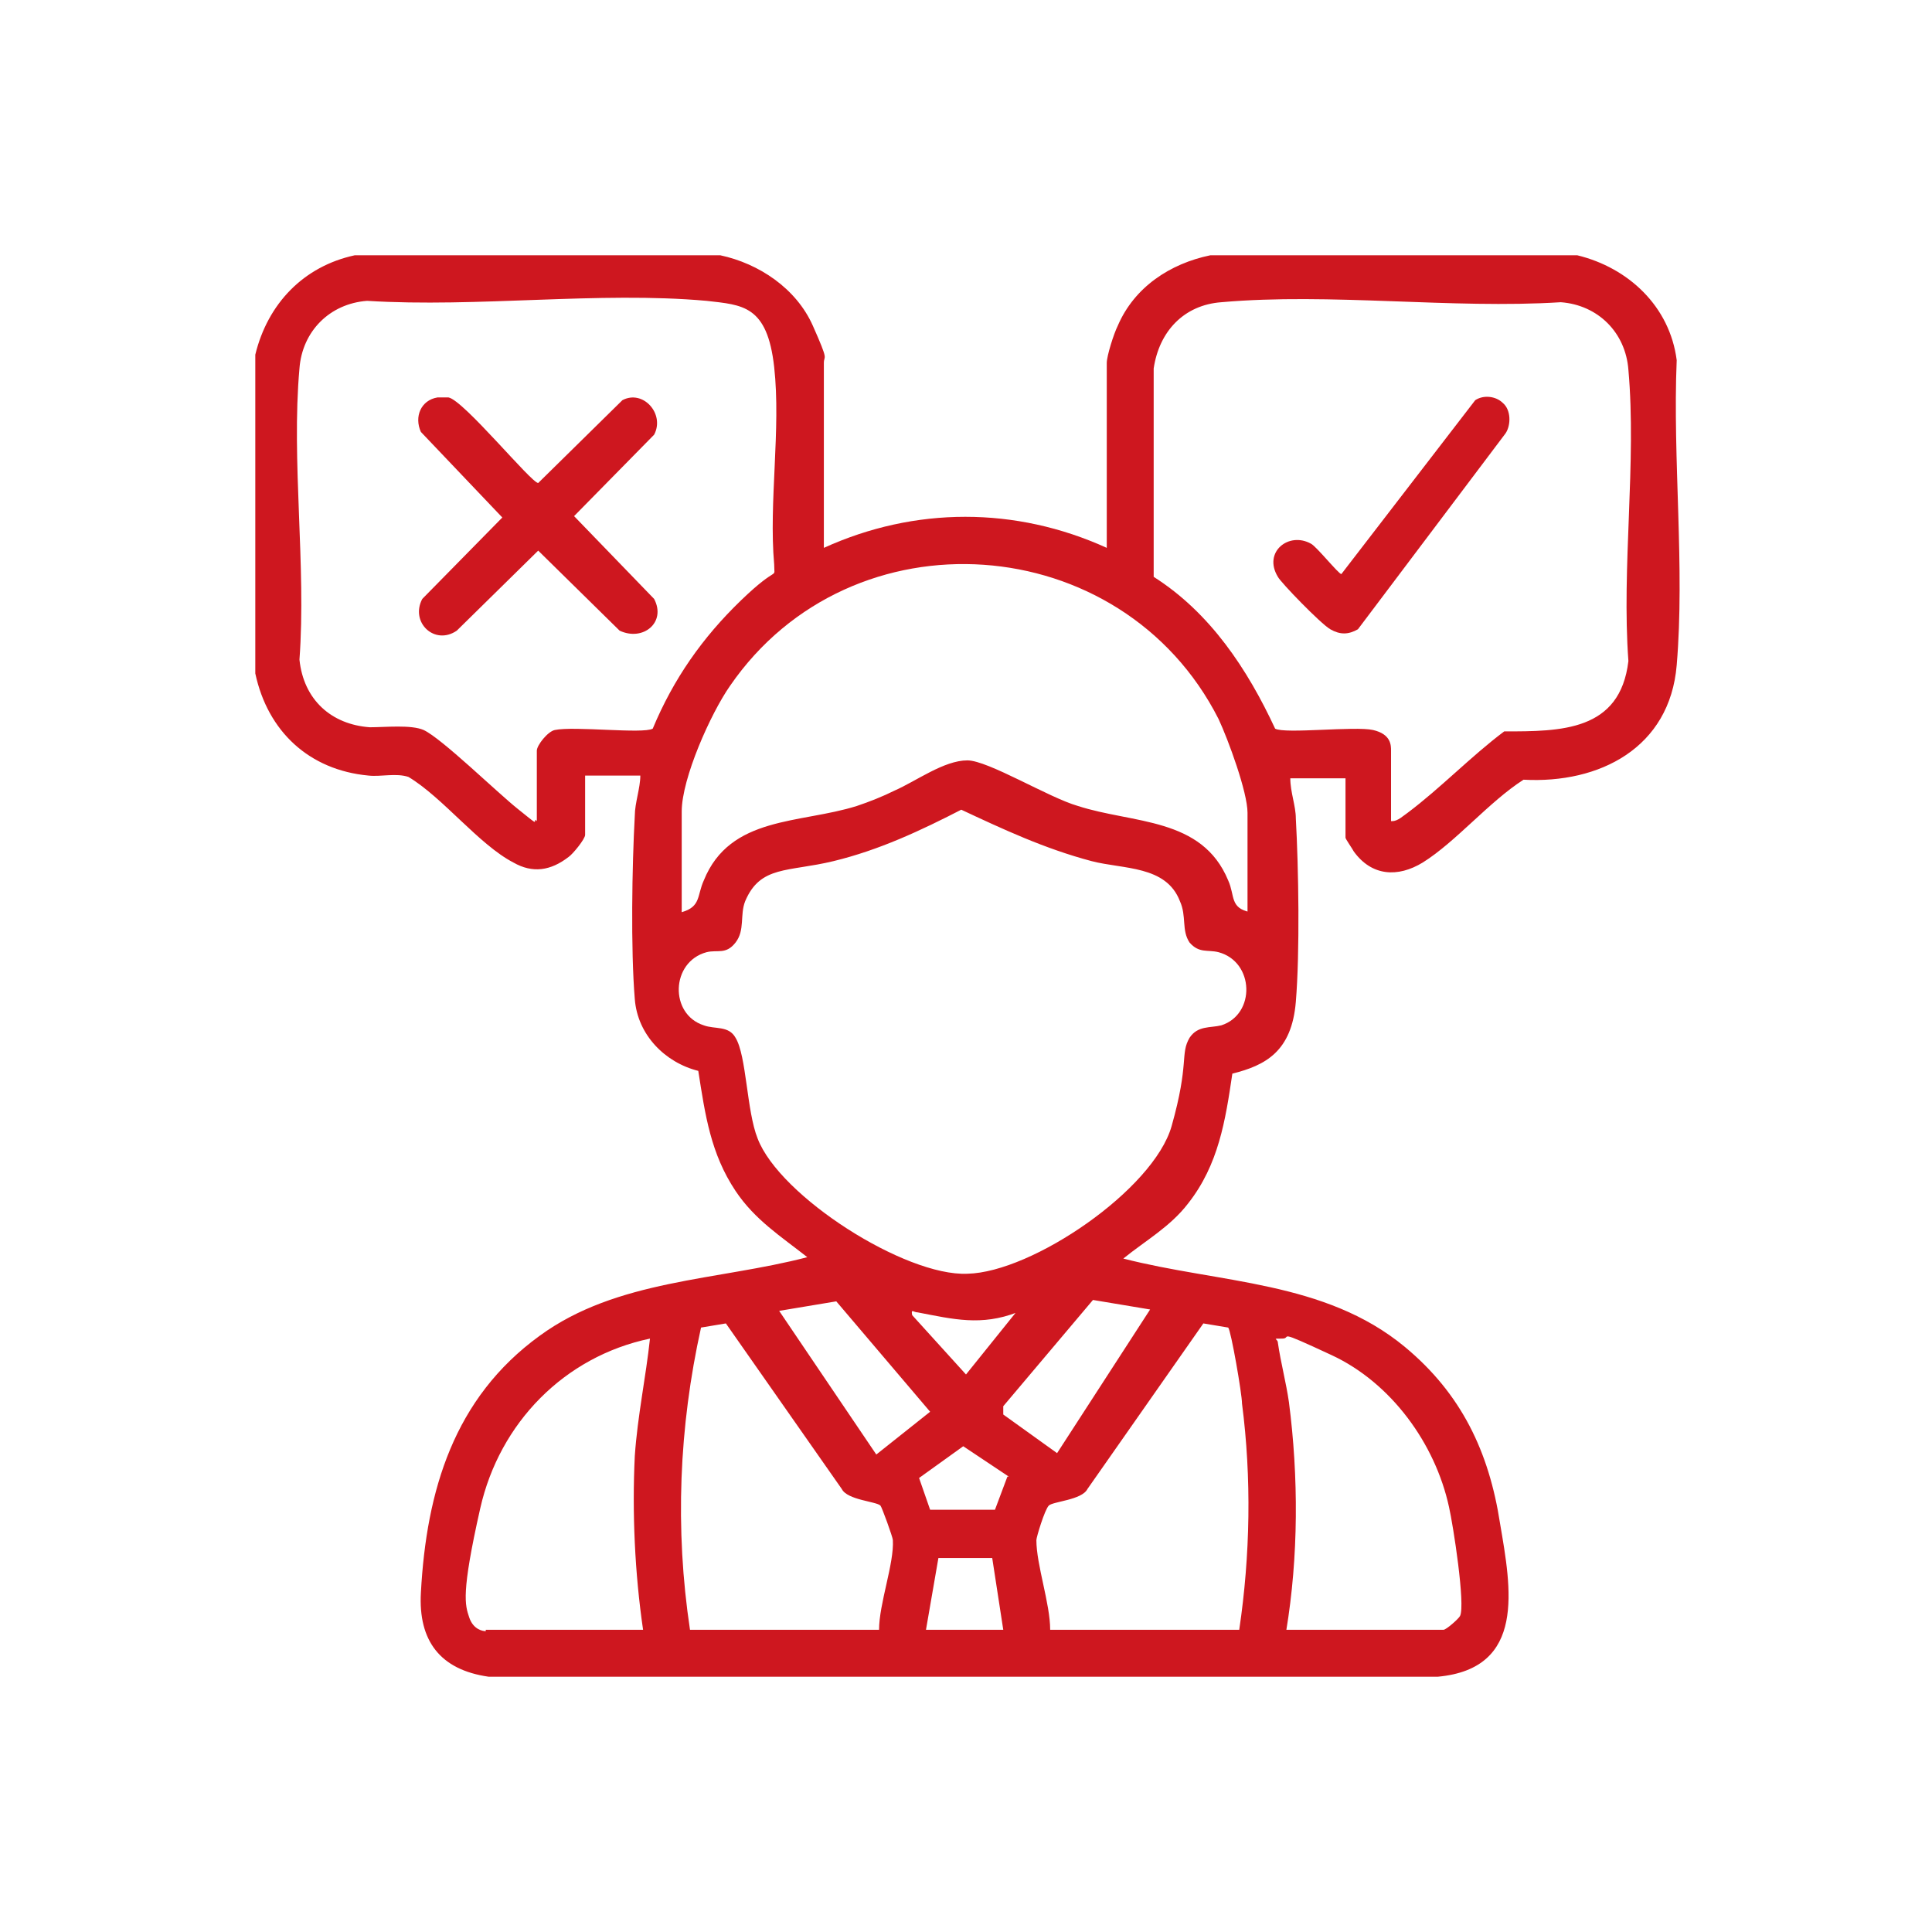 <?xml version="1.0" encoding="UTF-8"?> <svg xmlns="http://www.w3.org/2000/svg" id="Vrstva_1" version="1.1" viewBox="0 0 140 140"><defs><style> .st0 { fill: #ce171f; } </style></defs><g id="_x31_tx0MH"><g><path class="st0" d="M52.2,18.5c2.8.6,5.5,2.4,6.7,5.1s.8,2.1.8,2.7v13.4c6.6-3,13.9-3,20.5,0v-13.4c0-.5.5-2.1.8-2.7,1.2-2.8,3.8-4.5,6.7-5.1h26.6c3.7.9,6.7,3.7,7.2,7.6-.3,7.2.6,15,0,22.1-.5,6-5.6,8.6-11.1,8.3-2.5,1.6-4.9,4.5-7.3,6-1.8,1.1-3.7,1-5-.8-.1-.2-.6-.9-.6-1v-4.3h-4c0,1,.4,2,.4,2.9.2,3.6.3,9.7,0,13.3s-2.2,4.6-4.6,5.2c-.5,3.4-1,6.6-3.2,9.4-1.3,1.7-3.1,2.7-4.7,4,7,1.8,14.6,1.6,20.4,6.4,4.1,3.4,6.1,7.6,6.9,12.8.8,4.7,1.9,10.5-4.5,11.1H35.4c-3.5-.5-5.1-2.6-4.9-6.1.4-7.4,2.4-14.1,8.6-18.6,5.6-4.1,12.9-4,19.4-5.7-1.9-1.5-3.8-2.7-5.2-4.8-1.8-2.7-2.2-5.5-2.7-8.7-2.4-.6-4.4-2.6-4.6-5.2-.3-3.6-.2-9.7,0-13.3,0-.9.4-2,.4-2.9h-4v4.3c0,.3-.9,1.4-1.2,1.6-1.3,1-2.6,1.2-4,.4-2.5-1.3-5.1-4.7-7.6-6.2-.9-.3-2,0-2.9-.1-4.3-.4-7.3-3.2-8.2-7.4v-23.1c.9-3.7,3.5-6.4,7.2-7.2h26.6ZM38.9,59.5v-5.1c0-.4.8-1.4,1.3-1.5,1.4-.3,6.4.3,7.1-.1,1.5-3.6,3.6-6.6,6.4-9.3s2.4-1.4,2.4-2.6c-.4-4.5.5-9.8,0-14.3s-2.3-4.5-4.9-4.8c-7.8-.7-16.6.5-24.6,0-2.7.2-4.7,2.2-4.9,4.9-.6,6.7.5,14.3,0,21.1.3,2.9,2.3,4.7,5.1,4.9,1.1,0,3-.2,3.9.2,1.3.6,5.3,4.5,6.8,5.7s1.2,1,1.3.8ZM100.9,59.5c.4,0,.8-.4,1.1-.6,2.4-1.8,4.6-4.1,7-5.9,4.1,0,8.4,0,9-5.1-.5-6.8.6-14.4,0-21.1-.2-2.7-2.2-4.7-4.9-4.9-7.9.5-16.7-.7-24.6,0-2.7.2-4.5,2.1-4.9,4.8v15.1c4.1,2.6,6.8,6.7,8.8,11,.7.4,5.8-.2,7.1.1s1.3,1.1,1.3,1.5v5.1ZM90.4,66.2v-7.3c0-1.5-1.4-5.3-2.1-6.8-7-13.8-26.6-15.2-35.4-2.4-1.4,2-3.5,6.7-3.5,9.1v7.3c1.4-.4,1.1-1.2,1.6-2.3,1.9-4.7,7-4.1,11.1-5.4.9-.3,1.9-.7,2.7-1.1,1.6-.7,3.6-2.2,5.3-2.2,1.5,0,5.9,2.7,8,3.3,4,1.3,9,.8,10.9,5.4.5,1.1.1,2,1.6,2.3ZM69.8,58.6c-3.1,1.6-6.1,3-9.4,3.8s-5.3.3-6.4,2.9c-.4,1,0,2.1-.7,3s-1.3.5-2.1.7c-2.6.7-2.7,4.5-.2,5.3.8.3,1.8,0,2.3.9.8,1.3.8,5.3,1.6,7.3,1.6,4.2,10.7,10,15.2,9.8,4.7-.1,13.5-6.1,14.8-10.7s.6-5.2,1.3-6.4c.6-.9,1.5-.7,2.3-.9,2.5-.8,2.4-4.6-.2-5.3-.8-.2-1.4.1-2.1-.7-.6-.9-.2-1.9-.7-3-1-2.6-4.1-2.3-6.4-2.9-3.4-.9-6.4-2.3-9.6-3.8ZM56.4,94.9l7.1,10.5,3.9-3.1-6.8-8-4.2.7ZM83.4,94.9l-4.2-.7-6.5,7.7v.6c0,0,3.9,2.8,3.9,2.8l6.8-10.5ZM73.7,95.1c-2.6,1-4.6.5-7.2,0-.3,0-.5-.3-.4.2l3.9,4.3,3.7-4.6ZM63.7,118.1c0-1.9,1.1-4.8,1-6.5,0-.2-.8-2.4-.9-2.5-.3-.3-2.4-.4-2.8-1.2l-8.4-12-1.8.3c-1.6,7.2-1.9,14.6-.8,21.9h13.7ZM89,96.2l-1.8-.3-8.4,12c-.4.8-2.5.9-2.8,1.2s-.9,2.3-.9,2.5c0,1.8,1,4.6,1,6.5h13.7c.8-5.4.9-11,.2-16.4,0-.7-.8-5.3-1-5.5ZM35.2,118.1h11.4c-.6-4.1-.8-8.5-.6-12.6.2-2.9.8-5.7,1.1-8.5-6.2,1.3-10.9,6.1-12.3,12.3s-1.1,7-.8,7.9,1,1,1.2,1ZM93.2,118.1h11.4c.2,0,1.1-.8,1.2-1,.4-.8-.5-6.6-.8-7.9-1-4.6-4.2-9-8.5-11s-2.8-1.2-3.6-1.2-.3,0-.3.3c.2,1.4.6,2.9.8,4.3.7,5.4.7,11.2-.2,16.6ZM73.1,107l-3.3-2.2-3.2,2.3.8,2.3h4.7s.9-2.4.9-2.4ZM67.1,118.1h5.6l-.8-5.2h-3.9s-.9,5.2-.9,5.2Z"></path><path class="st0" d="M108.9,29.2c.6.5.6,1.6.2,2.2l-10.7,14.2c-.7.4-1.3.4-2,0s-3.6-3.4-3.8-3.8c-1.1-1.8.8-3.3,2.4-2.4.4.2,2,2.2,2.2,2.2l9.7-12.6c.6-.4,1.5-.3,2,.2Z"></path><path class="st0" d="M31.8,28.8c.3,0,.4,0,.7,0,1.1.2,6,6.2,6.5,6.2l6.1-6c1.5-.8,3.1,1,2.3,2.5l-5.8,5.9,5.8,6c.9,1.7-.8,3.1-2.5,2.3l-5.9-5.8-5.9,5.8c-1.6,1.1-3.4-.6-2.5-2.3l5.8-5.9-5.9-6.2c-.5-1.1,0-2.3,1.2-2.5Z"></path></g></g></svg> 